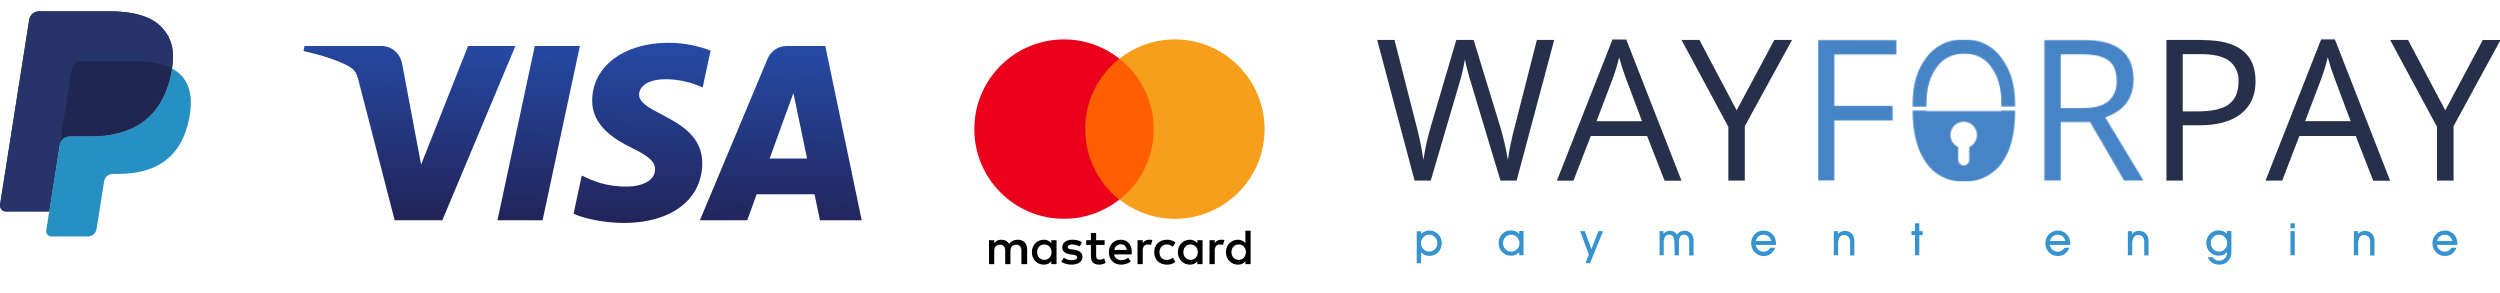 <?xml version="1.0" encoding="UTF-8"?> <svg xmlns="http://www.w3.org/2000/svg" width="2220" height="260" viewBox="0 0 2220 260" fill="none"> <g clip-path="url(#clip0_7_36)"> <path d="M1261.89 224.088V233.761H1258.05V205.385H1261.92V207.804C1262.85 206.841 1263.94 206.055 1265.15 205.482C1266.37 204.966 1267.69 204.703 1269.02 204.708C1270.51 204.659 1272 204.92 1273.39 205.475C1274.77 206.03 1276.03 206.867 1277.08 207.933C1278.14 208.986 1278.97 210.244 1279.52 211.631C1280.08 213.017 1280.34 214.501 1280.3 215.994C1280.31 217.462 1280.04 218.918 1279.5 220.283C1278.98 221.615 1278.2 222.832 1277.21 223.861C1276.23 224.957 1275.02 225.817 1273.66 226.376C1272.28 226.938 1270.8 227.213 1269.31 227.182C1267.92 227.193 1266.54 226.93 1265.25 226.408C1263.96 225.839 1262.8 225.029 1261.83 224.023M1261.83 215.768C1261.8 216.767 1261.98 217.761 1262.34 218.691C1262.71 219.622 1263.26 220.47 1263.95 221.184C1264.59 221.905 1265.38 222.48 1266.26 222.87C1267.13 223.26 1268.09 223.455 1269.05 223.442C1270.02 223.437 1270.98 223.242 1271.87 222.867C1272.77 222.492 1273.58 221.945 1274.26 221.256C1274.94 220.567 1275.48 219.751 1275.85 218.853C1276.22 217.956 1276.41 216.995 1276.4 216.025C1276.42 215.019 1276.24 214.019 1275.87 213.084C1275.5 212.149 1274.94 211.296 1274.24 210.576C1273.57 209.871 1272.76 209.312 1271.86 208.935C1270.96 208.558 1269.99 208.37 1269.02 208.383C1268.07 208.385 1267.13 208.584 1266.27 208.967C1265.4 209.35 1264.63 209.909 1263.99 210.608C1263.29 211.275 1262.75 212.077 1262.37 212.965C1262 213.852 1261.82 214.805 1261.83 215.767" fill="#3792D0"></path> <path d="M1349.08 226.699V223.926C1348.17 224.907 1347.08 225.696 1345.86 226.247C1344.64 226.795 1343.32 227.07 1341.99 227.054C1340.5 227.093 1339.02 226.827 1337.64 226.272C1336.26 225.718 1335.01 224.886 1333.96 223.829C1332.9 222.768 1332.07 221.503 1331.52 220.113C1330.97 218.722 1330.7 217.233 1330.74 215.736C1330.72 214.268 1331 212.811 1331.54 211.447C1332.04 210.124 1332.81 208.917 1333.8 207.9C1334.8 206.831 1336.01 205.976 1337.35 205.385C1338.74 204.821 1340.23 204.546 1341.73 204.576C1343.12 204.565 1344.5 204.828 1345.79 205.35C1347.02 205.912 1348.11 206.712 1349.02 207.704V205.124H1352.92V226.568L1349.08 226.699ZM1334.67 215.832C1334.64 216.839 1334.82 217.842 1335.19 218.779C1335.56 219.716 1336.12 220.568 1336.83 221.281C1337.5 222.002 1338.32 222.574 1339.22 222.957C1340.13 223.341 1341.1 223.528 1342.09 223.506C1343.03 223.504 1343.96 223.304 1344.82 222.921C1345.68 222.538 1346.45 221.98 1347.09 221.281C1347.78 220.61 1348.34 219.803 1348.72 218.911C1349.09 218.018 1349.28 217.059 1349.28 216.09C1349.3 215.093 1349.12 214.103 1348.75 213.177C1348.38 212.252 1347.82 211.411 1347.12 210.705C1346.47 209.985 1345.68 209.411 1344.8 209.021C1343.92 208.632 1342.96 208.436 1341.99 208.448C1341.02 208.448 1340.07 208.639 1339.18 209.011C1338.28 209.383 1337.47 209.928 1336.79 210.614C1336.11 211.301 1335.57 212.115 1335.21 213.011C1334.85 213.906 1334.66 214.865 1334.67 215.832" fill="#3792D0"></path> <path d="M1403.19 205.256H1407.32L1413.12 221.217L1419.38 205.256H1423.54L1411.99 233.632H1407.93L1410.9 226.086L1403.19 205.256Z" fill="#3792D0"></path> <path d="M1486.87 215.864C1487 213.905 1486.61 211.946 1485.74 210.189C1485.37 209.597 1484.85 209.117 1484.23 208.799C1483.61 208.481 1482.92 208.337 1482.22 208.383C1481.51 208.338 1480.8 208.48 1480.16 208.797C1479.52 209.114 1478.97 209.594 1478.58 210.189C1477.66 211.875 1477.25 213.79 1477.39 215.705V226.7H1473.71V205.257H1477.16V207.803C1477.79 206.91 1478.62 206.171 1479.58 205.643C1480.57 205.131 1481.68 204.886 1482.8 204.934C1484.16 204.884 1485.51 205.196 1486.7 205.837C1487.82 206.496 1488.7 207.473 1489.25 208.642C1489.82 207.464 1490.73 206.486 1491.86 205.837C1493.11 205.196 1494.5 204.886 1495.89 204.934C1496.97 204.884 1498.05 205.068 1499.06 205.474C1500.06 205.881 1500.96 206.499 1501.7 207.288C1503.24 209.069 1504.03 211.383 1503.89 213.737V226.861H1500.02V214.252C1500.12 212.734 1499.68 211.231 1498.8 209.995C1498.42 209.501 1497.93 209.103 1497.37 208.834C1496.81 208.565 1496.19 208.432 1495.57 208.447C1494.88 208.387 1494.18 208.506 1493.55 208.794C1492.92 209.083 1492.37 209.529 1491.96 210.092C1491.09 211.768 1490.71 213.658 1490.86 215.541V226.762H1487.12L1486.87 215.864Z" fill="#3792D0"></path> <path d="M1559.07 217.476C1559.32 219.17 1560.18 220.715 1561.48 221.83C1562.6 222.762 1563.96 223.336 1565.41 223.474C1566.86 223.612 1568.31 223.309 1569.58 222.603C1570.63 221.969 1571.5 221.068 1572.09 219.991H1576.41C1575.59 222.175 1574.16 224.076 1572.29 225.473C1570.47 226.738 1568.3 227.393 1566.09 227.343C1564.6 227.355 1563.12 227.07 1561.74 226.505C1560.38 225.931 1559.16 225.074 1558.16 223.99C1557.16 222.929 1556.37 221.679 1555.84 220.313C1555.27 218.966 1554.97 217.519 1554.97 216.056C1554.96 214.601 1555.22 213.158 1555.75 211.8C1556.28 210.475 1557.06 209.262 1558.03 208.222C1559.04 207.11 1560.26 206.211 1561.61 205.577C1563 204.989 1564.49 204.693 1566 204.707C1567.83 204.686 1569.64 205.13 1571.25 205.999C1572.87 206.887 1574.25 208.148 1575.28 209.676C1575.89 210.683 1576.36 211.768 1576.67 212.901C1576.97 214.223 1577.11 215.576 1577.09 216.932V217.478L1559.07 217.476ZM1572.87 213.994C1572.49 212.401 1571.62 210.968 1570.38 209.899C1569.15 208.937 1567.63 208.414 1566.06 208.414C1564.5 208.414 1562.97 208.937 1561.74 209.899C1560.47 210.922 1559.57 212.34 1559.19 213.929L1572.87 213.994Z" fill="#3792D0"></path> <path d="M1632.23 226.7H1628.39V205.256H1632.1V207.804C1632.81 206.916 1633.72 206.2 1634.75 205.708C1635.76 205.253 1636.86 205.022 1637.97 205.031C1639.16 204.954 1640.35 205.137 1641.47 205.566C1642.58 205.995 1643.59 206.66 1644.42 207.515C1646.04 209.496 1646.85 212.022 1646.68 214.577V226.83H1642.9V215.45C1643.03 213.668 1642.58 211.892 1641.61 210.388C1641.14 209.82 1640.54 209.374 1639.86 209.088C1639.18 208.801 1638.45 208.683 1637.71 208.743C1636.9 208.679 1636.1 208.823 1635.36 209.162C1634.63 209.5 1633.99 210.023 1633.52 210.678C1632.51 212.669 1632.06 214.9 1632.23 217.127L1632.23 226.7Z" fill="#3792D0"></path> <path d="M1700.49 226.698V208.737H1697.43V205.255H1700.49V198.29H1704.33V205.255H1707.36V208.737H1704.33V226.698H1700.49Z" fill="#3792D0"></path> <path d="M1820.25 217.477C1820.43 218.612 1820.88 219.687 1821.56 220.612C1822.24 221.536 1823.14 222.281 1824.17 222.785C1825.2 223.288 1826.34 223.535 1827.49 223.504C1828.64 223.472 1829.76 223.164 1830.77 222.604C1831.83 221.978 1832.7 221.075 1833.28 219.992H1837.63C1836.79 222.172 1835.34 224.07 1833.47 225.474C1831.66 226.739 1829.49 227.393 1827.28 227.344C1825.8 227.359 1824.33 227.073 1822.96 226.506C1821.6 225.932 1820.38 225.074 1819.38 223.991C1818.38 222.922 1817.58 221.675 1817.03 220.313C1815.96 217.577 1815.96 214.536 1817.03 211.8C1817.55 210.477 1818.32 209.264 1819.29 208.222C1820.94 206.443 1823.14 205.261 1825.54 204.858C1827.93 204.456 1830.39 204.856 1832.54 205.998C1833.87 206.703 1835.03 207.679 1835.96 208.862C1836.89 210.045 1837.56 211.409 1837.92 212.866C1838.24 214.187 1838.39 215.54 1838.38 216.897V217.477H1820.25ZM1834.09 213.995C1833.7 212.399 1832.82 210.966 1831.57 209.9C1830.37 208.921 1828.86 208.406 1827.32 208.449C1825.72 208.427 1824.17 208.963 1822.93 209.964C1821.67 210.996 1820.77 212.41 1820.38 213.995L1834.09 213.995Z" fill="#3792D0"></path> <path d="M1893.39 226.699H1889.52V205.256H1893.22V207.803C1893.93 206.906 1894.84 206.187 1895.88 205.706C1896.91 205.224 1898.05 204.992 1899.19 205.03C1900.38 204.958 1901.57 205.142 1902.68 205.571C1903.8 206 1904.8 206.662 1905.64 207.515C1907.25 209.502 1908.06 212.023 1907.89 214.576V226.83H1904.09V215.45C1904.23 213.671 1903.78 211.895 1902.83 210.387C1902.36 209.821 1901.76 209.377 1901.08 209.091C1900.4 208.805 1899.66 208.685 1898.93 208.743C1898.12 208.675 1897.31 208.817 1896.58 209.157C1895.84 209.496 1895.21 210.02 1894.74 210.677C1893.71 212.662 1893.26 214.898 1893.45 217.126L1893.39 226.699Z" fill="#3792D0"></path> <path d="M1960.65 228.408H1964.75C1965.31 229.37 1966.12 230.161 1967.1 230.697C1968.09 231.223 1969.2 231.5 1970.32 231.503C1971.29 231.542 1972.25 231.385 1973.16 231.041C1974.06 230.698 1974.88 230.175 1975.58 229.504C1976.25 228.826 1976.76 228.017 1977.1 227.13C1977.44 226.242 1977.59 225.294 1977.55 224.345V223.925C1976.64 224.909 1975.54 225.699 1974.32 226.247C1973.09 226.792 1971.76 227.067 1970.42 227.053C1968.93 227.092 1967.45 226.826 1966.07 226.272C1964.69 225.717 1963.44 224.886 1962.39 223.828C1961.34 222.767 1960.51 221.502 1959.95 220.111C1959.4 218.72 1959.13 217.231 1959.17 215.735C1959.15 214.266 1959.43 212.81 1959.97 211.446C1960.48 210.115 1961.26 208.906 1962.26 207.899C1963.25 206.831 1964.45 205.975 1965.78 205.384C1967.17 204.821 1968.66 204.546 1970.16 204.576C1971.55 204.565 1972.94 204.828 1974.23 205.35C1975.5 205.898 1976.65 206.7 1977.61 207.707V205.128H1981.48V223.024C1981.67 226.2 1980.63 229.327 1978.58 231.762C1977.56 232.848 1976.32 233.699 1974.93 234.256C1973.55 234.813 1972.07 235.062 1970.58 234.987C1968.36 235.052 1966.17 234.446 1964.29 233.248C1962.54 232.076 1961.24 230.35 1960.58 228.346M1963.16 215.77C1963.14 216.777 1963.32 217.778 1963.69 218.713C1964.06 219.649 1964.62 220.502 1965.32 221.22C1966 221.936 1966.81 222.504 1967.72 222.887C1968.62 223.27 1969.6 223.46 1970.58 223.445C1971.53 223.442 1972.46 223.243 1973.33 222.861C1974.2 222.478 1974.97 221.919 1975.61 221.22C1976.3 220.546 1976.85 219.739 1977.23 218.846C1977.6 217.954 1977.78 216.995 1977.77 216.028C1977.79 215.034 1977.61 214.047 1977.25 213.122C1976.88 212.198 1976.34 211.355 1975.64 210.643C1975 209.928 1974.2 209.357 1973.32 208.968C1972.44 208.579 1971.48 208.381 1970.52 208.386C1969.55 208.382 1968.59 208.57 1967.69 208.94C1966.79 209.31 1965.98 209.854 1965.3 210.541C1964.61 211.228 1964.07 212.044 1963.71 212.942C1963.34 213.84 1963.16 214.801 1963.16 215.77Z" fill="#3792D0"></path> <path d="M2037.75 202.738H2033.91V198.29H2037.75V202.738ZM2033.94 205.253H2037.75V226.666H2033.94V205.253Z" fill="#3792D0"></path> <path d="M2094.11 226.7H2090.24V205.256H2093.95V207.804C2094.67 206.916 2095.57 206.2 2096.6 205.708C2097.61 205.253 2098.71 205.022 2099.82 205.031C2101.01 204.954 2102.2 205.137 2103.32 205.566C2104.43 205.995 2105.44 206.66 2106.27 207.515C2107.89 209.496 2108.7 212.022 2108.53 214.577V226.83H2104.66V215.45C2104.79 213.67 2104.35 211.892 2103.4 210.383C2102.92 209.817 2102.31 209.373 2101.63 209.087C2100.95 208.801 2100.2 208.682 2099.46 208.739C2098.66 208.67 2097.86 208.813 2097.13 209.152C2096.4 209.491 2095.77 210.016 2095.3 210.674C2094.28 212.659 2093.83 214.894 2094.01 217.122L2094.11 226.7Z" fill="#3792D0"></path> <path d="M2163.92 217.477C2164.17 219.175 2165.03 220.724 2166.34 221.83C2167.45 222.762 2168.81 223.336 2170.25 223.474C2171.69 223.612 2173.14 223.308 2174.4 222.603C2175.48 221.991 2176.35 221.085 2176.92 219.991H2181.4C2180.58 222.175 2179.14 224.076 2177.27 225.473C2175.46 226.738 2173.29 227.393 2171.08 227.343C2169.59 227.355 2168.11 227.07 2166.73 226.505C2165.37 225.931 2164.15 225.074 2163.15 223.99C2162.14 222.922 2161.35 221.674 2160.8 220.312C2159.72 217.577 2159.72 214.536 2160.8 211.8C2161.32 210.477 2162.09 209.263 2163.05 208.222C2164.08 207.116 2165.3 206.218 2166.67 205.577C2168.05 204.989 2169.55 204.693 2171.05 204.707C2172.88 204.686 2174.69 205.13 2176.31 205.999C2177.91 206.888 2179.29 208.149 2180.31 209.676C2180.94 210.668 2181.41 211.758 2181.69 212.901C2182.02 214.219 2182.17 215.574 2182.14 216.932V217.478L2163.92 217.477ZM2177.73 213.994C2177.34 212.407 2176.47 210.977 2175.24 209.899C2174.01 208.937 2172.49 208.415 2170.92 208.415C2169.35 208.415 2167.83 208.937 2166.6 209.899C2165.32 210.919 2164.41 212.337 2164.02 213.93L2177.73 213.994Z" fill="#3792D0"></path> <path d="M1956.04 35.483H1923.79V160.37H1938.3V111.26H1953.01C1969.07 111.26 1981.41 107.853 1990.03 101.038C1998.65 94.224 2002.95 84.55 2002.92 72.016C2002.92 47.725 1987.33 35.59 1956.14 35.611M1979.26 92.686C1973.52 96.845 1964.2 98.909 1951.36 98.909H1938.27V48.059H1954.39C1965.84 48.059 1974.29 50.091 1979.67 54.122C1982.43 56.299 1984.61 59.117 1986.03 62.332C1987.45 65.547 1988.06 69.06 1987.8 72.564C1987.8 81.722 1984.92 88.386 1979.16 92.557M2061.16 35L2011.79 160.37H2026.62L2041.84 120.74H2091.89L2107.43 160.467H2122.45L2073.38 35H2061.16ZM2046.97 107.585L2061.67 68.89C2063.81 62.989 2065.61 56.971 2067.06 50.865C2068.68 56.97 2070.62 62.986 2072.86 68.89L2087.37 107.585H2046.97ZM2204.72 35.483L2171.41 97.943L2138.35 35.483H2122.46L2164.05 112.615V160.372H2178.76V112.003L2220.42 35.55L2204.72 35.483ZM1345.12 112.453C1342.49 122.169 1340.45 132.031 1338.99 141.989C1337.33 131.885 1335.01 121.9 1332.06 112.097L1308.58 35.483H1293.2L1270.82 111.422C1267.81 121.432 1265.52 131.648 1263.99 141.989C1262.53 132.097 1260.54 122.291 1258.02 112.613L1238.32 35.483H1222.94L1256.15 160.37H1270.5L1294.91 77.274C1297.45 69.183 1299.44 60.932 1300.87 52.575C1301.43 56.007 1302.21 59.399 1303.2 62.732C1304.68 68.375 1306.03 73.051 1307.23 76.759L1332.41 160.37H1346.76L1380.14 35.483H1364.75L1345.12 112.453ZM1431.89 35.065L1382.52 160.434H1397.23L1412.61 120.74H1462.62L1478.16 160.467H1493.19L1444.11 35.094L1431.89 35.065ZM1417.7 107.649L1432.41 68.955C1434.54 63.054 1436.34 57.035 1437.79 50.929C1439.79 58.056 1441.69 64.053 1443.59 68.954L1458.11 107.649L1417.7 107.649ZM1542.14 97.976L1509.09 35.484H1493.19L1534.78 112.615V160.372H1549.39V112.004L1591.31 35.486H1575.61L1542.14 97.976Z" fill="#26304B"></path> <mask id="mask0_7_36" style="mask-type:luminance" maskUnits="userSpaceOnUse" x="1614" y="35" width="290" height="127"> <path d="M1738.87 141.57V130.574C1736.43 129.453 1734.45 127.531 1733.25 125.129C1732.05 122.726 1731.71 119.986 1732.29 117.364C1732.86 114.742 1734.31 112.395 1736.4 110.712C1738.5 109.029 1741.1 108.111 1743.78 108.111C1746.47 108.111 1749.07 109.029 1751.16 110.712C1753.25 112.395 1754.71 114.742 1755.28 117.364C1755.86 119.986 1755.52 122.726 1754.32 125.129C1753.12 127.531 1751.14 129.453 1748.7 130.574V141.57C1748.76 142.249 1748.67 142.933 1748.45 143.578C1748.23 144.222 1747.87 144.814 1747.41 145.315C1746.95 145.817 1746.39 146.217 1745.76 146.49C1745.14 146.764 1744.47 146.905 1743.78 146.905C1743.1 146.905 1742.43 146.764 1741.8 146.49C1741.18 146.217 1740.62 145.817 1740.16 145.315C1739.69 144.814 1739.34 144.222 1739.12 143.578C1738.9 142.933 1738.81 142.25 1738.87 141.57ZM1777.08 98.168V98.651H1710.62V98.168H1698.43V98.651C1698.43 118.149 1702.43 133.444 1710.43 144.537C1714.13 149.872 1719.11 154.19 1724.92 157.092C1730.73 159.994 1737.18 161.388 1743.67 161.143C1750.23 161.456 1756.76 160.127 1762.67 157.278C1768.58 154.429 1773.69 150.149 1777.53 144.827C1785.46 133.927 1789.43 118.589 1789.43 98.813V98.167L1777.08 98.168ZM1614.37 35.418V160.271H1628.88V106.939H1680.63V94.04H1628.88V48.349H1683.95V35.45L1614.37 35.418ZM1829.93 48.187H1848.79C1859.54 48.187 1867.35 50.004 1872.23 53.637C1877.11 57.27 1879.55 63.224 1879.55 71.501C1879.8 74.897 1879.28 78.305 1878.03 81.474C1876.79 84.643 1874.85 87.494 1872.36 89.816C1867.59 93.879 1860.07 95.91 1849.79 95.91H1829.93L1829.93 48.187ZM1815.42 35.45V160.305H1829.93V108.389H1855.98L1886.2 160.304H1903.35L1869.46 104.199C1886.18 98.394 1894.56 87.237 1894.58 70.728C1894.58 58.926 1890.9 50.123 1883.58 44.254C1876.26 38.386 1864.95 35.452 1849.63 35.452L1815.42 35.45ZM1710.26 51.573C1702.33 62.44 1698.37 74.145 1698.37 94.072V94.718H1710.62V94.235C1710.62 78.112 1713.46 69.115 1719.16 60.635C1721.84 56.487 1725.55 53.114 1729.94 50.85C1734.32 48.587 1739.23 47.513 1744.15 47.737C1749.03 47.483 1753.88 48.521 1758.23 50.747C1762.57 52.972 1766.25 56.305 1768.89 60.409C1774.47 68.857 1777.27 77.757 1777.27 94.106V94.589H1789.46V94.106C1789.46 74.758 1785.46 62.798 1777.5 51.735C1773.79 46.384 1768.8 42.054 1762.97 39.146C1757.15 36.238 1750.69 34.845 1744.19 35.097C1737.63 34.791 1731.11 36.126 1725.2 38.981C1719.29 41.836 1714.19 46.121 1710.36 51.446" fill="white"></path> </mask> <g mask="url(#mask0_7_36)"> <path d="M1903.25 35.226H1614.37V161.176H1903.25V35.226Z" fill="url(#paint0_linear_7_36)"></path> </g> <path d="M912.098 234.558V221.284C912.098 216.195 909 212.877 903.69 212.877C901.036 212.877 898.159 213.762 896.168 216.638C894.62 214.204 892.408 212.877 889.089 212.877C886.876 212.877 884.665 213.54 882.894 215.974V213.319H878.248V234.558H882.894V222.832C882.894 219.072 884.885 217.301 887.984 217.301C891.08 217.301 892.63 219.293 892.63 222.832V234.558H897.276V222.832C897.276 219.072 899.487 217.301 902.363 217.301C905.461 217.301 907.009 219.293 907.009 222.832V234.558H912.098ZM980.903 213.319H973.381V206.904H968.735V213.319H964.532V217.522H968.734V227.257C968.734 232.125 970.726 235 976.036 235C978.027 235 980.239 234.337 981.789 233.452L980.46 229.469C979.133 230.354 977.585 230.576 976.478 230.576C974.266 230.576 973.381 229.249 973.381 227.036V217.522H980.903V213.319ZM1020.28 212.876C1017.63 212.876 1015.86 214.204 1014.75 215.974V213.319H1010.11V234.558H1014.75V222.611C1014.75 219.072 1016.3 217.08 1019.18 217.08C1020.06 217.08 1021.17 217.302 1022.05 217.523L1023.38 213.099C1022.5 212.877 1021.17 212.877 1020.28 212.877V212.876ZM960.771 215.089C958.558 213.54 955.461 212.877 952.142 212.877C946.833 212.877 943.293 215.531 943.293 219.735C943.293 223.275 945.948 225.266 950.594 225.93L952.806 226.152C955.24 226.593 956.567 227.257 956.567 228.364C956.567 229.912 954.797 231.018 951.699 231.018C948.602 231.018 946.169 229.912 944.62 228.806L942.407 232.346C944.841 234.115 948.16 235 951.478 235C957.673 235 961.213 232.125 961.213 228.142C961.213 224.381 958.337 222.39 953.912 221.726L951.699 221.505C949.708 221.283 948.16 220.842 948.16 219.514C948.16 217.965 949.708 217.08 952.142 217.08C954.797 217.08 957.452 218.186 958.779 218.85L960.771 215.089ZM1084.22 212.877C1081.57 212.877 1079.8 214.204 1078.69 215.974V213.319H1074.04V234.558H1078.69V222.611C1078.69 219.072 1080.24 217.08 1083.12 217.08C1084 217.08 1085.11 217.302 1085.99 217.523L1087.32 213.099C1086.43 212.877 1085.11 212.877 1084.22 212.877ZM1024.93 223.939C1024.93 230.354 1029.35 235 1036.21 235C1039.31 235 1041.52 234.337 1043.73 232.567L1041.52 228.806C1039.75 230.134 1037.98 230.797 1035.99 230.797C1032.23 230.797 1029.58 228.142 1029.58 223.939C1029.58 219.957 1032.23 217.301 1035.99 217.08C1037.98 217.08 1039.75 217.744 1041.52 219.072L1043.73 215.311C1041.52 213.54 1039.31 212.877 1036.21 212.877C1029.35 212.877 1024.93 217.523 1024.93 223.939ZM1067.85 223.939V213.319H1063.2V215.974C1061.66 213.983 1059.44 212.877 1056.57 212.877C1050.59 212.877 1045.95 217.523 1045.95 223.939C1045.95 230.354 1050.59 235 1056.57 235C1059.66 235 1061.88 233.895 1063.2 231.903V234.558H1067.85V223.939ZM1050.81 223.939C1050.81 220.177 1053.25 217.08 1057.23 217.08C1060.99 217.08 1063.65 219.957 1063.65 223.939C1063.65 227.7 1060.99 230.797 1057.23 230.797C1053.25 230.575 1050.81 227.7 1050.81 223.939ZM995.284 212.877C989.089 212.877 984.664 217.301 984.664 223.939C984.664 230.576 989.088 235 995.505 235C998.602 235 1001.7 234.115 1004.13 232.125L1001.92 228.806C1000.15 230.134 997.939 231.018 995.727 231.018C992.85 231.018 989.974 229.691 989.31 225.929H1005.02V224.16C1005.24 217.301 1001.26 212.877 995.284 212.877ZM995.284 216.859C998.16 216.859 1000.15 218.629 1000.59 221.948H989.532C989.974 219.072 991.966 216.859 995.284 216.859ZM1110.55 223.939V204.912H1105.9V215.974C1104.35 213.983 1102.14 212.877 1099.27 212.877C1093.29 212.877 1088.65 217.523 1088.65 223.939C1088.65 230.354 1093.29 235 1099.27 235C1102.36 235 1104.58 233.895 1105.9 231.903V234.558H1110.55V223.939ZM1093.51 223.939C1093.51 220.177 1095.95 217.08 1099.93 217.08C1103.69 217.08 1106.35 219.957 1106.35 223.939C1106.35 227.7 1103.69 230.797 1099.93 230.797C1095.95 230.575 1093.51 227.7 1093.51 223.939ZM938.204 223.939V213.319H933.558V215.974C932.009 213.983 929.797 212.877 926.92 212.877C920.947 212.877 916.301 217.523 916.301 223.939C916.301 230.354 920.947 235 926.92 235C930.018 235 932.23 233.895 933.558 231.903V234.558H938.204V223.939ZM920.947 223.939C920.947 220.177 923.381 217.08 927.363 217.08C931.124 217.08 933.779 219.957 933.779 223.939C933.779 227.7 931.124 230.797 927.363 230.797C923.381 230.575 920.947 227.7 920.947 223.939Z" fill="black"></path> <path d="M959.221 52.035H1028.91V177.257H959.221V52.035Z" fill="#FF5F00"></path> <path d="M963.647 114.646C963.647 89.204 975.594 66.637 993.956 52.035C980.461 41.416 963.426 35 944.842 35C900.814 35 865.195 70.619 865.195 114.646C865.195 158.673 900.814 194.293 944.841 194.293C963.425 194.293 980.46 187.877 993.956 177.257C975.594 162.876 963.647 140.089 963.647 114.646Z" fill="#EB001B"></path> <path d="M1122.94 114.646C1122.94 158.673 1087.32 194.293 1043.29 194.293C1024.71 194.293 1007.67 187.877 994.177 177.257C1012.76 162.656 1024.49 140.089 1024.49 114.646C1024.49 89.204 1012.54 66.637 994.177 52.035C1007.67 41.416 1024.71 35 1043.29 35C1087.32 35 1122.94 70.841 1122.94 114.646Z" fill="#F79E1B"></path> <path d="M525.856 89.15C525.573 111.439 545.729 123.876 560.912 131.271C576.511 138.858 581.751 143.724 581.689 150.51C581.573 160.893 569.246 165.477 557.711 165.655C537.587 165.966 525.885 160.224 516.583 155.881L509.333 189.788C518.667 194.087 535.948 197.835 553.869 198C595.937 198 623.458 177.244 623.607 145.063C623.772 104.222 567.089 101.961 567.476 83.706C567.61 78.17 572.894 72.263 584.473 70.761C590.205 70.003 606.027 69.422 623.965 77.679L631.006 44.873C621.359 41.362 608.96 38 593.524 38C553.929 38 526.081 59.038 525.856 89.15ZM698.658 40.826C690.976 40.826 684.503 45.304 681.614 52.177L621.523 195.59H663.56L671.925 172.483H723.292L728.145 195.59H765.195L732.864 40.826H698.658ZM704.539 82.633L716.67 140.749H683.446L704.539 82.633ZM474.89 40.828L441.755 195.588H481.812L514.931 40.824H474.89M415.631 40.824L373.938 146.165L357.072 56.598C355.093 46.599 347.278 40.826 338.6 40.826H270.444L269.489 45.32C283.481 48.355 299.379 53.249 309.01 58.487C314.904 61.686 316.585 64.483 318.522 72.085L350.465 195.59H392.796L457.695 40.826L415.631 40.824Z" fill="url(#paint1_linear_7_36)"></path> <path d="M144.308 25.081C135.048 14.525 118.308 10 96.892 10H34.738C32.619 10 30.57 10.756 28.958 12.132C27.347 13.508 26.279 15.413 25.947 17.506L0.067 181.642C-0.447 184.879 2.059 187.81 5.34 187.81H43.711L53.348 126.685L53.049 128.599C53.736 124.279 57.431 121.092 61.807 121.092H80.041C115.862 121.092 143.91 106.542 152.104 64.453C152.347 63.209 152.558 61.997 152.74 60.813C151.706 60.266 151.706 60.266 152.74 60.813C155.179 45.257 152.723 34.668 144.308 25.081Z" fill="#27346A"></path> <path d="M68.031 55.209C69.08 54.71 70.227 54.451 71.389 54.452H120.117C125.887 54.452 131.269 54.827 136.187 55.619C137.563 55.838 138.932 56.1 140.292 56.404C142.22 56.83 144.125 57.35 146.001 57.964C148.419 58.772 150.671 59.712 152.74 60.813C155.179 45.251 152.723 34.668 144.308 25.081C135.042 14.525 118.308 10 96.892 10H34.733C30.356 10 26.633 13.186 25.947 17.506L0.067 181.636C-0.447 184.878 2.059 187.805 5.334 187.805H43.711L63.705 61.018C63.901 59.772 64.398 58.592 65.151 57.58C65.905 56.568 66.893 55.755 68.031 55.209Z" fill="#27346A"></path> <path d="M152.104 64.454C143.91 106.537 115.863 121.092 80.041 121.092H61.801C57.426 121.092 53.73 124.279 53.05 128.6L41.061 204.601C40.613 207.433 42.804 210 45.669 210H78.016C79.869 210 81.661 209.338 83.069 208.134C84.478 206.931 85.411 205.264 85.701 203.434L86.016 201.786L92.112 163.148L92.505 161.013C92.794 159.182 93.728 157.516 95.136 156.312C96.545 155.108 98.336 154.447 100.189 154.446H105.03C136.365 154.446 160.9 141.716 168.07 104.9C171.062 89.514 169.514 76.668 161.597 67.646C159.196 64.913 156.214 62.656 152.74 60.813C152.552 62.003 152.348 63.209 152.104 64.454Z" fill="#2790C3"></path> <path d="M144.165 57.395C142.887 57.022 141.598 56.691 140.298 56.404C138.938 56.105 137.569 55.845 136.193 55.624C131.27 54.827 125.892 54.451 120.116 54.451H71.394C70.232 54.449 69.083 54.71 68.036 55.215C66.897 55.758 65.908 56.572 65.154 57.584C64.4 58.596 63.904 59.777 63.709 61.023L53.353 126.685L53.054 128.6C53.736 124.279 57.431 121.092 61.807 121.092H80.047C115.868 121.092 143.916 106.543 152.109 64.454C152.353 63.209 152.558 62.002 152.746 60.813C150.671 59.718 148.425 58.772 146.007 57.97C145.396 57.767 144.783 57.576 144.166 57.395" fill="#1F264F"></path> </g> <defs> <linearGradient id="paint0_linear_7_36" x1="43.114" y1="627.32" x2="46.581" y2="627.32" gradientUnits="userSpaceOnUse"> <stop stop-color="#4EC8EC"></stop> <stop offset="0.01" stop-color="#4EC8EC"></stop> <stop offset="1" stop-color="#4684C5"></stop> </linearGradient> <linearGradient id="paint1_linear_7_36" x1="497.385" y1="201.21" x2="502.014" y2="36.887" gradientUnits="userSpaceOnUse"> <stop stop-color="#222357"></stop> <stop offset="1" stop-color="#254AA5"></stop> </linearGradient> <clipPath id="clip0_7_36"> <rect width="2220" height="260" fill="white"></rect> </clipPath> </defs> </svg> 